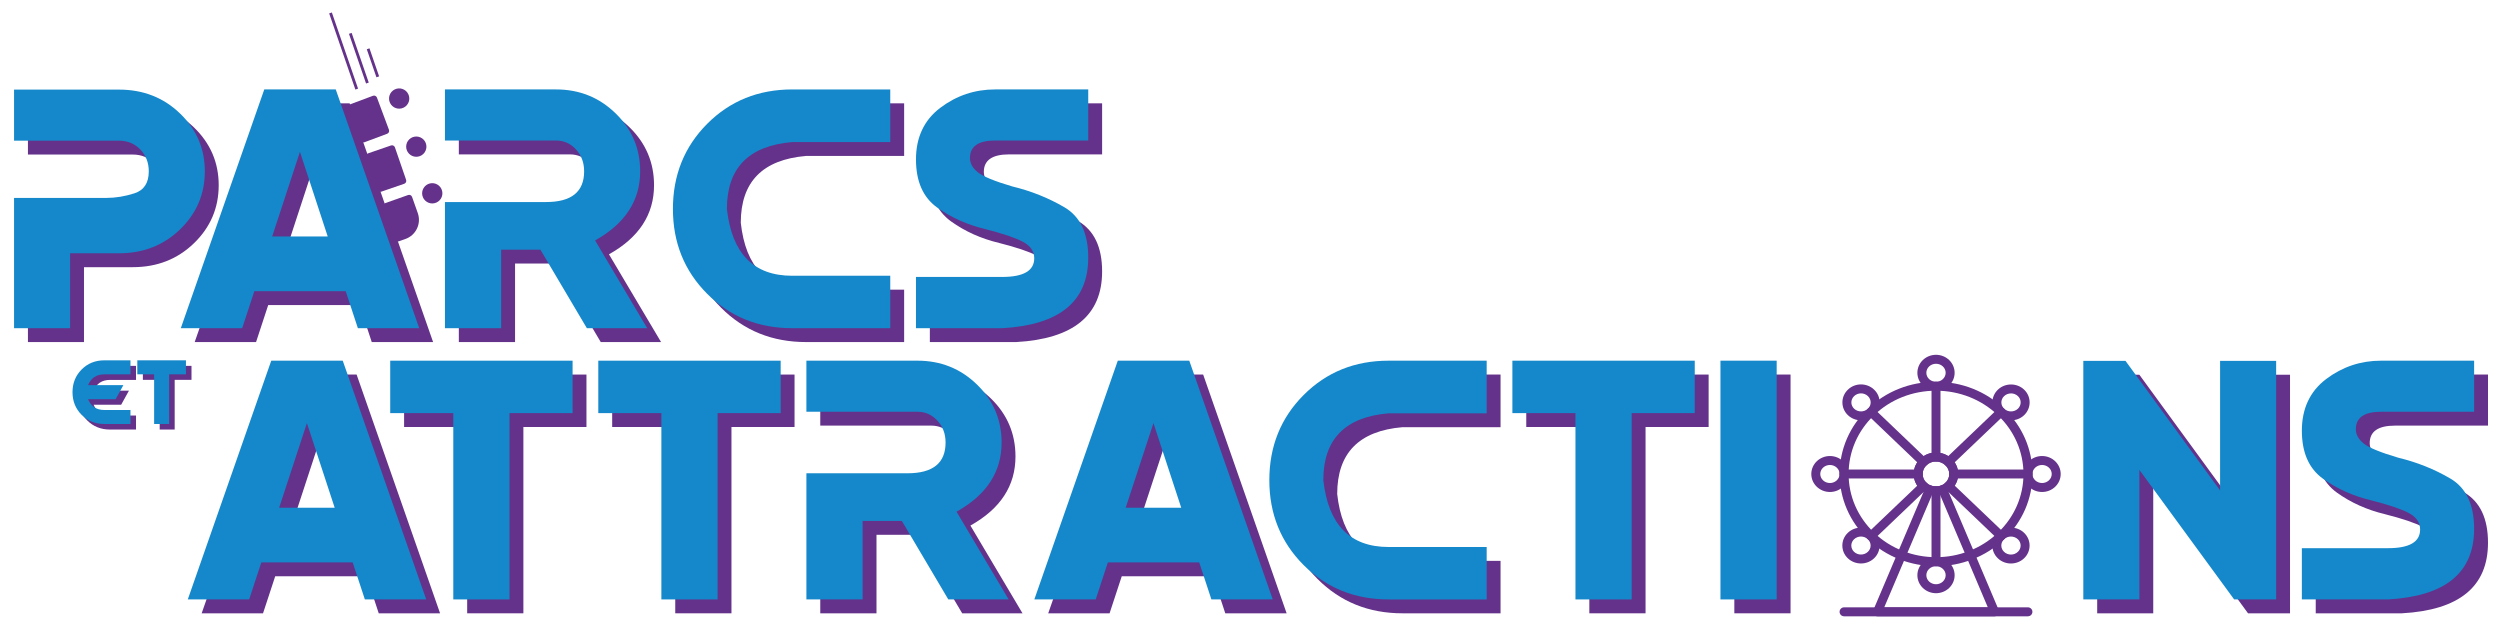 <?xml version="1.0" encoding="UTF-8"?>
<svg id="Calque_1" data-name="Calque 1" xmlns="http://www.w3.org/2000/svg" version="1.1" viewBox="0 0 1801.47 452.94">
  <defs>
    <style>
      .cls-1, .cls-2, .cls-3, .cls-4 {
        stroke-width: 0px;
      }

      .cls-1, .cls-4 {
        fill: #1488ca;
      }

      .cls-2, .cls-3 {
        fill: #64328a;
      }

      .cls-2, .cls-4 {
        display: none;
      }
    </style>
  </defs>
  <g>
    <path class="cls-3" d="M294.2,67.81c1.77,3.63.26,8-3.37,9.76-3.63,1.77-8,.26-9.76-3.37s-.26-8,3.37-9.76,8-.26,9.76,3.37Z"/>
    <path class="cls-3" d="M305.27,100.65c2.78,2.93,2.65,7.55-.27,10.32-2.93,2.78-7.55,2.65-10.32-.27-2.78-2.93-2.65-7.55.27-10.32,2.93-2.78,7.55-2.65,10.32.27Z"/>
    <path class="cls-3" d="M315.39,133.12c3.41,2.16,4.43,6.67,2.27,10.08-2.16,3.41-6.67,4.43-10.08,2.27-3.41-2.15-4.43-6.67-2.27-10.08,2.15-3.41,6.67-4.43,10.08-2.27Z"/>
    <path class="cls-3" d="M265.24,110.5l16.52-5.69c1.16-.4,2.42.22,2.82,1.38l8.06,23.42c.4,1.16-.22,2.42-1.38,2.82l-16.52,5.69c-1.16.4-2.42-.22-2.82-1.38l-8.06-23.42c-.4-1.16.22-2.42,1.38-2.82Z"/>
    <path class="cls-3" d="M268.76,69.02c1.15-.43,2.43.16,2.86,1.3l8.66,23.21c.43,1.15-.15,2.43-1.3,2.86l-16.36,6.11c-1.15.43-2.43-.16-2.86-1.3l-8.66-23.21c-.43-1.15.16-2.43,1.31-2.86l16.36-6.11Z"/>
    <path class="cls-3" d="M284.52,172.54l-8.26-23.35c-.41-1.16.2-2.43,1.35-2.84l16.47-5.82c1.16-.41,2.43.2,2.84,1.35l4.13,11.68c2.69,7.61-1.3,15.95-8.9,18.64l-4.79,1.69c-1.16.41-2.43-.2-2.84-1.35Z"/>
    <rect class="cls-3" x="246.58" y="7.76" width="2.05" height="58.03" transform="translate(1.51 82.56) rotate(-18.99)"/>
    <rect class="cls-3" x="257.56" y="23.02" width="2.05" height="37.86" transform="translate(.42 86.42) rotate(-18.99)"/>
    <rect class="cls-3" x="267.72" y="34.58" width="2.05" height="21.37" transform="translate(-.1 89.91) rotate(-18.99)"/>
  </g>
  <g id="Layer_1" data-name="Layer 1">
    <g>
      <path class="cls-3" d="M1395.09,407.97c-9,0-17.78-1.62-26.07-4.82-8.68-3.35-16.42-8.25-23.02-14.57-13.14-12.58-20.38-29.29-20.38-47.05s7.24-34.51,20.39-47.05c13.06-12.5,30.48-19.39,49.05-19.39s35.92,6.9,49.05,19.42h0c13.16,12.55,20.42,29.25,20.46,47.01,0,17.78-7.24,34.48-20.39,47.02-6.67,6.34-14.41,11.24-23.02,14.57-8.25,3.22-17.02,4.86-26.07,4.86ZM1395.06,281.54c-16.89,0-32.73,6.25-44.59,17.6-11.86,11.31-18.39,26.36-18.39,42.38s6.53,31.03,18.39,42.38c5.98,5.73,13.01,10.17,20.88,13.21,7.55,2.91,15.54,4.39,23.74,4.39s16.22-1.49,23.73-4.42c7.83-3.02,14.85-7.47,20.9-13.22,11.85-11.31,18.38-26.34,18.38-42.34-.04-15.98-6.59-31.02-18.46-42.34-11.92-11.38-27.76-17.64-44.59-17.64ZM1395.06,357.01c-2.13,0-4.15-.38-6.02-1.12-1.97-.77-3.75-1.89-5.27-3.32-3.03-2.84-4.77-6.86-4.77-11.01s1.69-8.07,4.75-10.99c3.04-2.9,7.04-4.5,11.27-4.5s8.29,1.6,11.29,4.51c3,2.86,4.74,6.87,4.74,10.97s-1.69,8.07-4.76,10.99c-1.43,1.38-3.23,2.54-5.2,3.33,0,0,0,0,0,0-1.87.74-3.89,1.12-6.02,1.12ZM1399.88,352.89h0,0ZM1395.02,332.54c-2.56,0-4.98.96-6.81,2.71-1.78,1.69-2.75,3.94-2.75,6.32s.97,4.64,2.73,6.3c.93.88,1.99,1.54,3.22,2.02,1.14.45,2.32.67,3.65.67s2.51-.22,3.63-.66c1.18-.47,2.29-1.18,3.13-1.99,1.79-1.71,2.77-3.96,2.77-6.33s-1-4.65-2.75-6.32c-1.78-1.73-4.26-2.71-6.81-2.71Z"/>
      <path class="cls-3" d="M1395.06,281.58c-7.4,0-13.42-5.81-13.42-12.96s6.02-12.96,13.42-12.96,13.42,5.81,13.42,12.96-6.02,12.96-13.42,12.96ZM1395.06,262.12c-3.84,0-6.96,2.92-6.96,6.5s3.12,6.5,6.96,6.5,6.96-2.92,6.96-6.5-3.12-6.5-6.96-6.5Z"/>
      <path class="cls-3" d="M1449.12,302.89c-3.41,0-6.83-1.24-9.43-3.71-2.58-2.45-3.99-5.72-3.99-9.21s1.42-6.76,3.99-9.21c5.2-4.94,13.66-4.94,18.86,0,2.56,2.43,3.97,5.69,3.98,9.16,0,3.5-1.4,6.79-3.97,9.25,0,0,0,0-.01.01-2.6,2.47-6.01,3.71-9.43,3.71ZM1456.32,296.85h0,0ZM1449.12,283.49c-1.8,0-3.61.65-4.98,1.96-1.28,1.22-1.98,2.83-1.98,4.53s.71,3.31,1.98,4.53c2.74,2.61,7.21,2.61,9.95,0,1.28-1.23,1.98-2.85,1.98-4.57,0-1.7-.7-3.29-1.97-4.5-1.37-1.3-3.18-1.96-4.98-1.96Z"/>
      <path class="cls-3" d="M1471.49,354.52c-7.4,0-13.42-5.81-13.42-12.96s6.02-12.96,13.42-12.96,13.42,5.81,13.42,12.96-6.02,12.96-13.42,12.96ZM1471.49,335.06c-3.84,0-6.96,2.92-6.96,6.5s3.12,6.5,6.96,6.5,6.96-2.92,6.96-6.5-3.12-6.5-6.96-6.5Z"/>
      <path class="cls-3" d="M1449.07,406.05c-3.42,0-6.83-1.24-9.42-3.73-2.57-2.45-3.99-5.72-3.99-9.21s1.42-6.76,3.99-9.21c5.2-4.94,13.66-4.94,18.86,0,2.57,2.45,3.99,5.72,3.99,9.21s-1.42,6.76-3.99,9.21c-2.61,2.48-6.03,3.72-9.44,3.72ZM1449.08,386.63c-1.8,0-3.61.65-4.98,1.96-1.28,1.22-1.98,2.83-1.98,4.53s.71,3.31,1.98,4.53c0,0,0,0,.01.01,2.73,2.62,7.19,2.61,9.94-.01,1.28-1.22,1.99-2.83,1.99-4.53s-.71-3.31-1.98-4.53c-1.37-1.3-3.18-1.96-4.98-1.96Z"/>
      <path class="cls-3" d="M1395.06,427.46c-7.4,0-13.42-5.81-13.42-12.96s6.02-12.96,13.42-12.96,13.42,5.81,13.42,12.96-6.02,12.96-13.42,12.96ZM1395.06,408c-3.84,0-6.96,2.92-6.96,6.5s3.12,6.5,6.96,6.5,6.96-2.92,6.96-6.5-3.12-6.5-6.96-6.5Z"/>
      <path class="cls-3" d="M1340.99,406.03c-3.41,0-6.83-1.24-9.43-3.71-2.58-2.45-3.99-5.72-3.99-9.21s1.42-6.76,3.99-9.21h0c5.2-4.94,13.66-4.94,18.86,0,2.58,2.45,3.99,5.72,3.99,9.21s-1.42,6.76-3.99,9.21c-2.6,2.47-6.01,3.71-9.43,3.71ZM1336.01,388.58c-1.28,1.22-1.98,2.83-1.98,4.53s.71,3.31,1.98,4.53c2.74,2.61,7.21,2.61,9.96,0,1.28-1.22,1.98-2.83,1.98-4.53s-.71-3.31-1.98-4.53c-2.75-2.61-7.21-2.61-9.96,0h0Z"/>
      <path class="cls-3" d="M1318.62,354.52c-7.4,0-13.42-5.81-13.42-12.96s6.02-12.96,13.42-12.96,13.42,5.81,13.42,12.96-6.02,12.96-13.42,12.96ZM1318.62,335.06c-3.84,0-6.96,2.92-6.96,6.5s3.12,6.5,6.96,6.5,6.96-2.92,6.96-6.5-3.12-6.5-6.96-6.5Z"/>
      <path class="cls-3" d="M1341.03,302.89c-3.42,0-6.83-1.24-9.43-3.71-2.57-2.45-3.99-5.72-3.99-9.21s1.42-6.76,3.99-9.21c5.16-5,13.63-5.01,18.86,0,2.57,2.45,3.99,5.72,3.99,9.21s-1.42,6.76-3.99,9.21c-2.6,2.47-6.01,3.71-9.43,3.71ZM1341.02,283.45c-1.79,0-3.58.66-4.94,1.97-1.3,1.24-2.01,2.85-2.01,4.55s.71,3.31,1.98,4.53c2.75,2.61,7.21,2.61,9.96,0,1.28-1.22,1.98-2.83,1.98-4.53s-.71-3.31-1.98-4.53c0,0,0,0-.01-.01-1.38-1.32-3.18-1.98-4.98-1.98Z"/>
      <path class="cls-3" d="M1441.88,389.47c-.8,0-1.6-.3-2.23-.89l-37.78-36.06c-1.29-1.23-1.34-3.28-.11-4.57,1.23-1.29,3.28-1.34,4.57-.11l37.78,36.06c1.29,1.23,1.34,3.28.11,4.57-.63.67-1.48,1-2.34,1Z"/>
      <path class="cls-3" d="M1385.97,336.14c-.8,0-1.61-.3-2.23-.89l-37.74-36.06c-1.29-1.23-1.34-3.28-.1-4.57,1.23-1.29,3.28-1.33,4.57-.1l37.74,36.06c1.29,1.23,1.34,3.28.1,4.57-.63.66-1.48,1-2.33,1Z"/>
      <path class="cls-3" d="M1395.06,408c-1.78,0-3.23-1.45-3.23-3.23v-50.99c0-1.78,1.45-3.23,3.23-3.23s3.23,1.45,3.23,3.23v50.99c0,1.78-1.45,3.23-3.23,3.23Z"/>
      <path class="cls-3" d="M1395.06,332.54c-1.78,0-3.23-1.45-3.23-3.23v-50.96c0-1.78,1.45-3.23,3.23-3.23s3.23,1.45,3.23,3.23v50.96c0,1.78-1.45,3.23-3.23,3.23Z"/>
      <path class="cls-3" d="M1395.02,357.01c-2.13,0-4.15-.38-6.02-1.12-1.97-.77-3.75-1.89-5.27-3.32-3.03-2.84-4.77-6.86-4.77-11.01s1.69-8.07,4.76-10.99c3.04-2.9,7.04-4.5,11.27-4.5s8.25,1.59,11.25,4.48c3.13,2.86,4.85,6.77,4.85,11.01s-1.69,8.07-4.76,10.99c-1.5,1.46-3.37,2.63-5.36,3.37-1.79.71-3.82,1.09-5.95,1.09ZM1394.98,332.54c-2.56,0-4.98.96-6.81,2.71-1.78,1.69-2.75,3.94-2.75,6.32s.97,4.64,2.73,6.3c.94.88,1.99,1.54,3.22,2.02,1.14.45,2.32.67,3.65.67s2.51-.22,3.63-.66c1.24-.46,2.32-1.14,3.2-1.99,1.8-1.71,2.77-3.96,2.77-6.33s-.98-4.64-2.77-6.26c-.03-.02-.05-.05-.08-.07-1.76-1.71-4.24-2.69-6.79-2.69Z"/>
      <path class="cls-3" d="M1348.24,389.47c-.85,0-1.7-.33-2.34-1-1.23-1.29-1.18-3.33.11-4.57l37.78-36.06c1.29-1.23,3.33-1.19,4.57.11,1.23,1.29,1.18,3.33-.11,4.57l-37.78,36.06c-.62.6-1.43.89-2.23.89Z"/>
      <path class="cls-3" d="M1404.1,336.14c-.85,0-1.7-.33-2.34-1-1.23-1.29-1.18-3.33.11-4.57l37.78-36.06c1.29-1.23,3.33-1.18,4.57.11,1.23,1.29,1.18,3.33-.11,4.57l-37.78,36.06c-.62.6-1.43.89-2.23.89Z"/>
      <path class="cls-3" d="M1382.26,344.79h-53.45c-1.78,0-3.23-1.45-3.23-3.23s1.45-3.23,3.23-3.23h53.45c1.78,0,3.23,1.45,3.23,3.23s-1.45,3.23-3.23,3.23Z"/>
      <path class="cls-3" d="M1461.3,344.79h-53.45c-1.78,0-3.23-1.45-3.23-3.23s1.45-3.23,3.23-3.23h53.45c1.78,0,3.23,1.45,3.23,3.23s-1.45,3.23-3.23,3.23Z"/>
      <path class="cls-3" d="M1437.28,444.1h-84.41c-1.08,0-2.1-.54-2.69-1.45-.6-.9-.7-2.05-.28-3.05l37.4-88.02c.69-1.62,2.53-2.39,4.17-1.74,1.12.45,2.31.66,3.63.66s2.51-.22,3.63-.66c1.63-.65,3.48.12,4.17,1.74l20.08,47.24,17.28,40.78c.42,1,.32,2.14-.28,3.04-.6.9-1.61,1.45-2.69,1.45ZM1357.75,437.64h74.65l-15.38-36.29-18.97-44.63c-1.92.34-4,.34-5.92,0l-34.38,80.92Z"/>
      <path class="cls-3" d="M1461.3,444.1h-132.49c-1.78,0-3.23-1.45-3.23-3.23s1.45-3.23,3.23-3.23h132.49c1.78,0,3.23,1.45,3.23,3.23s-1.45,3.23-3.23,3.23Z"/>
    </g>
  </g>
  <g>
    <path class="cls-3" d="M60.52,246.49H20.13v-93.87h66.45c6.67,0,13.44-1.11,20.32-3.33,6.87-2.22,10.31-7.49,10.31-15.81,0-6.26-2.04-11.51-6.11-15.75s-9.2-6.36-15.38-6.36H20.13v-36.8h75.59c17.46,0,32.13,5.74,44.03,17.23,11.9,11.49,17.85,25.38,17.85,41.68s-5.95,30.32-17.85,41.81c-11.9,11.49-26.58,17.23-44.03,17.23h-35.2v53.97Z"/>
    <path class="cls-3" d="M312.1,246.49h-44.22l-8.77-26.68h-65.83l-8.77,26.68h-44.22l60.15-172.05h51.5l60.15,172.05ZM246.15,180.41l-20.01-61.01-20.01,61.01h40.02Z"/>
    <path class="cls-3" d="M476.37,246.49h-43.48l-33.47-56.57h-28.28v56.57h-40.51v-90.9h72.87c18.28,0,27.42-7.37,27.42-22.11,0-6.34-1.98-11.63-5.93-15.87-3.95-4.24-8.73-6.36-14.33-6.36h-80.03v-36.81h80.03c16.8,0,31.1,5.74,42.92,17.23,11.81,11.49,17.72,25.42,17.72,41.81,0,21.08-10.83,37.67-32.48,49.78l37.55,63.24Z"/>
    <path class="cls-3" d="M580.86,246.49c-24.37,0-44.79-8.25-61.26-24.76-16.47-16.51-24.7-36.91-24.7-61.2s8.23-44.81,24.7-61.32c16.47-16.51,36.89-24.76,61.26-24.76h70.65v37.92h-70.65c-31.37,2.64-47.06,18.69-47.06,48.17,3.54,32.11,19.22,48.17,47.06,48.17h70.65v37.79h-70.65Z"/>
    <path class="cls-3" d="M732.16,246.49h-62.12v-36.93h62.12c15.4,0,23.1-4.49,23.1-13.46,0-5.02-2.72-8.97-8.15-11.86-5.43-2.88-14.45-5.93-27.05-9.14-13.09-3.13-24.7-8.34-34.83-15.62-10.13-7.29-15.19-18.84-15.19-34.64s5.84-28.37,17.54-37.18c11.69-8.81,24.87-13.22,39.52-13.22h67.07v36.81h-67.07c-12.1,0-18.16,4.2-18.16,12.6,0,3.79,1.87,7.21,5.62,10.25,3.75,3.05,12.04,6.46,24.89,10.25,13.59,3.29,26.1,8.3,37.55,15.01,11.44,6.71,17.17,18.79,17.17,36.25,0,31.62-20.67,48.58-62,50.89Z"/>
  </g>
  <g>
    <path class="cls-3" d="M79.17,309.52c-6.52,0-11.97-2.2-16.35-6.6-4.38-4.4-6.57-9.84-6.57-16.32s2.19-11.95,6.57-16.35c4.38-4.4,9.83-6.6,16.35-6.6h18.84v10.11h-18.84c-5.66,0-9.57,2.59-11.72,7.77h25.46l-5.6,10.11h-19.86c2.13,5.2,6.04,7.8,11.72,7.8h18.84v10.08h-18.84Z"/>
    <path class="cls-3" d="M125.87,309.52h-10.8v-35.8h-12.12v-10.08h35.04v10.08h-12.12v35.8Z"/>
  </g>
  <g>
    <path class="cls-3" d="M317.13,441.94h-44.22l-8.77-26.68h-65.83l-8.77,26.68h-44.22l60.15-172.05h51.5l60.15,172.05ZM251.17,375.87l-20.01-61.01-20.01,61.01h40.02Z"/>
    <path class="cls-3" d="M377.15,441.94h-40.51v-134.25h-45.45v-37.79h131.41v37.79h-45.45v134.25Z"/>
    <path class="cls-3" d="M527.09,441.94h-40.51v-134.25h-45.45v-37.79h131.41v37.79h-45.45v134.25Z"/>
    <path class="cls-3" d="M736.81,441.94h-43.47l-33.47-56.57h-28.28v56.57h-40.51v-90.9h72.87c18.28,0,27.42-7.37,27.42-22.11,0-6.34-1.98-11.63-5.93-15.87-3.95-4.24-8.73-6.36-14.33-6.36h-80.03v-36.8h80.03c16.8,0,31.1,5.74,42.92,17.23,11.81,11.49,17.72,25.42,17.72,41.81,0,21.08-10.83,37.67-32.48,49.77l37.55,63.24Z"/>
    <path class="cls-3" d="M927.14,441.94h-44.22l-8.77-26.68h-65.83l-8.77,26.68h-44.22l60.15-172.05h51.5l60.15,172.05ZM861.18,375.87l-20.01-61.01-20.01,61.01h40.02Z"/>
    <path class="cls-3" d="M1010.63,441.94c-24.37,0-44.79-8.25-61.26-24.76-16.47-16.51-24.7-36.91-24.7-61.2s8.23-44.81,24.7-61.32c16.47-16.51,36.89-24.76,61.26-24.76h70.65v37.92h-70.65c-31.37,2.64-47.06,18.69-47.06,48.17,3.54,32.11,19.23,48.17,47.06,48.17h70.65v37.79h-70.65Z"/>
    <path class="cls-3" d="M1185.77,441.94h-40.51v-134.25h-45.45v-37.79h131.41v37.79h-45.45v134.25Z"/>
    <path class="cls-3" d="M1290.25,441.94h-40.51v-172.05h40.51v172.05Z"/>
    <path class="cls-2" d="M1400.79,445.4c-25.44,0-47.14-8.58-65.09-25.75-17.95-17.17-26.92-38.39-26.92-63.67s8.97-46.5,26.92-63.67c17.95-17.17,39.65-25.75,65.09-25.75s47.01,8.58,64.96,25.75c17.95,17.17,26.93,38.39,26.93,63.67s-8.98,46.5-26.93,63.67c-17.95,17.17-39.61,25.75-64.96,25.75ZM1400.79,407.11c14.41,0,26.59-4.67,36.56-14.02,9.96-9.34,14.94-21.72,14.94-37.11s-4.98-27.67-14.94-37.05c-9.96-9.39-22.15-14.08-36.56-14.08s-26.62,4.69-36.62,14.08-15.01,21.74-15.01,37.05,5,27.77,15.01,37.11c10,9.35,22.21,14.02,36.62,14.02Z"/>
    <path class="cls-3" d="M1650.16,441.94h-30.26l-68.3-93.37v93.37h-40.39v-171.92h30.38l68.18,93.37v-93.37h40.39v171.92Z"/>
    <path class="cls-3" d="M1730.81,441.94h-62.12v-36.93h62.12c15.4,0,23.1-4.49,23.1-13.46,0-5.02-2.72-8.97-8.15-11.86-5.43-2.88-14.45-5.93-27.05-9.14-13.09-3.13-24.7-8.34-34.83-15.62-10.13-7.29-15.19-18.83-15.19-34.64s5.84-28.36,17.54-37.18c11.69-8.81,24.87-13.21,39.52-13.21h67.07v36.8h-67.07c-12.1,0-18.16,4.2-18.16,12.6,0,3.79,1.87,7.21,5.62,10.25,3.75,3.05,12.04,6.46,24.89,10.25,13.59,3.29,26.1,8.29,37.55,15.01,11.44,6.71,17.17,18.79,17.17,36.25,0,31.62-20.67,48.58-62,50.88Z"/>
  </g>
  <g>
    <path class="cls-1" d="M50.52,236.49H10.13v-93.87h66.45c6.67,0,13.44-1.11,20.32-3.33,6.87-2.22,10.31-7.49,10.31-15.81,0-6.26-2.04-11.51-6.11-15.75s-9.2-6.36-15.38-6.36H10.13v-36.8h75.59c17.46,0,32.13,5.74,44.03,17.23,11.9,11.49,17.85,25.38,17.85,41.68s-5.95,30.32-17.85,41.81c-11.9,11.49-26.58,17.23-44.03,17.23h-35.2v53.97Z"/>
    <path class="cls-1" d="M302.1,236.49h-44.22l-8.77-26.68h-65.83l-8.77,26.68h-44.22l60.15-172.05h51.5l60.15,172.05ZM236.15,170.41l-20.01-61.01-20.01,61.01h40.02Z"/>
    <path class="cls-1" d="M466.37,236.49h-43.48l-33.47-56.57h-28.28v56.57h-40.51v-90.9h72.87c18.28,0,27.42-7.37,27.42-22.11,0-6.34-1.98-11.63-5.93-15.87-3.95-4.24-8.73-6.36-14.33-6.36h-80.03v-36.81h80.03c16.8,0,31.1,5.74,42.92,17.23,11.81,11.49,17.72,25.42,17.72,41.81,0,21.08-10.83,37.67-32.48,49.78l37.55,63.24Z"/>
    <path class="cls-1" d="M570.86,236.49c-24.37,0-44.79-8.25-61.26-24.76-16.47-16.51-24.7-36.91-24.7-61.2s8.23-44.81,24.7-61.32c16.47-16.51,36.89-24.76,61.26-24.76h70.65v37.92h-70.65c-31.37,2.64-47.06,18.69-47.06,48.17,3.54,32.11,19.22,48.17,47.06,48.17h70.65v37.79h-70.65Z"/>
    <path class="cls-1" d="M722.16,236.49h-62.12v-36.93h62.12c15.4,0,23.1-4.49,23.1-13.46,0-5.02-2.72-8.97-8.15-11.86-5.43-2.88-14.45-5.93-27.05-9.14-13.09-3.13-24.7-8.34-34.83-15.62-10.13-7.29-15.19-18.84-15.19-34.64s5.84-28.37,17.54-37.18c11.69-8.81,24.87-13.22,39.52-13.22h67.07v36.81h-67.07c-12.1,0-18.16,4.2-18.16,12.6,0,3.79,1.87,7.21,5.62,10.25,3.75,3.05,12.04,6.46,24.89,10.25,13.59,3.29,26.1,8.3,37.55,15.01,11.44,6.71,17.17,18.79,17.17,36.25,0,31.62-20.67,48.58-62,50.89Z"/>
  </g>
  <g>
    <path class="cls-1" d="M75.17,305.52c-6.52,0-11.97-2.2-16.35-6.6-4.38-4.4-6.57-9.84-6.57-16.32s2.19-11.95,6.57-16.35c4.38-4.4,9.83-6.6,16.35-6.6h18.84v10.11h-18.84c-5.66,0-9.57,2.59-11.72,7.77h25.46l-5.6,10.11h-19.86c2.13,5.2,6.04,7.8,11.72,7.8h18.84v10.08h-18.84Z"/>
    <path class="cls-1" d="M121.87,305.52h-10.8v-35.8h-12.12v-10.08h35.04v10.08h-12.12v35.8Z"/>
  </g>
  <g>
    <path class="cls-1" d="M307.13,431.94h-44.22l-8.77-26.68h-65.83l-8.77,26.68h-44.22l60.15-172.05h51.5l60.15,172.05ZM241.17,365.87l-20.01-61.01-20.01,61.01h40.02Z"/>
    <path class="cls-1" d="M367.15,431.94h-40.51v-134.25h-45.45v-37.79h131.41v37.79h-45.45v134.25Z"/>
    <path class="cls-1" d="M517.09,431.94h-40.51v-134.25h-45.45v-37.79h131.41v37.79h-45.45v134.25Z"/>
    <path class="cls-1" d="M726.81,431.94h-43.47l-33.47-56.57h-28.28v56.57h-40.51v-90.9h72.87c18.28,0,27.42-7.37,27.42-22.11,0-6.34-1.98-11.63-5.93-15.87-3.95-4.24-8.73-6.36-14.33-6.36h-80.03v-36.8h80.03c16.8,0,31.1,5.74,42.92,17.23,11.81,11.49,17.72,25.42,17.72,41.81,0,21.08-10.83,37.67-32.48,49.77l37.55,63.24Z"/>
    <path class="cls-1" d="M917.14,431.94h-44.22l-8.77-26.68h-65.83l-8.77,26.68h-44.22l60.15-172.05h51.5l60.15,172.05ZM851.18,365.87l-20.01-61.01-20.01,61.01h40.02Z"/>
    <path class="cls-1" d="M1000.63,431.94c-24.37,0-44.79-8.25-61.26-24.76-16.47-16.51-24.7-36.91-24.7-61.2s8.23-44.81,24.7-61.32c16.47-16.51,36.89-24.76,61.26-24.76h70.65v37.92h-70.65c-31.37,2.64-47.06,18.69-47.06,48.17,3.54,32.11,19.23,48.17,47.06,48.17h70.65v37.79h-70.65Z"/>
    <path class="cls-1" d="M1175.77,431.94h-40.51v-134.25h-45.45v-37.79h131.41v37.79h-45.45v134.25Z"/>
    <path class="cls-1" d="M1280.25,431.94h-40.51v-172.05h40.51v172.05Z"/>
    <path class="cls-4" d="M1390.79,435.4c-25.44,0-47.14-8.58-65.09-25.75-17.95-17.17-26.92-38.39-26.92-63.67s8.97-46.5,26.92-63.67c17.95-17.17,39.65-25.75,65.09-25.75s47.01,8.58,64.96,25.75c17.95,17.17,26.93,38.39,26.93,63.67s-8.98,46.5-26.93,63.67c-17.95,17.17-39.61,25.75-64.96,25.75ZM1390.79,397.11c14.41,0,26.59-4.67,36.56-14.02,9.96-9.34,14.94-21.72,14.94-37.11s-4.98-27.67-14.94-37.05c-9.96-9.39-22.15-14.08-36.56-14.08s-26.62,4.69-36.62,14.08-15.01,21.74-15.01,37.05,5,27.77,15.01,37.11c10,9.35,22.21,14.02,36.62,14.02Z"/>
    <path class="cls-1" d="M1640.16,431.94h-30.26l-68.3-93.37v93.37h-40.39v-171.92h30.38l68.18,93.37v-93.37h40.39v171.92Z"/>
    <path class="cls-1" d="M1720.81,431.94h-62.12v-36.93h62.12c15.4,0,23.1-4.49,23.1-13.46,0-5.02-2.72-8.97-8.15-11.86-5.43-2.88-14.45-5.93-27.05-9.14-13.09-3.13-24.7-8.34-34.83-15.62-10.13-7.29-15.19-18.83-15.19-34.64s5.84-28.36,17.54-37.18c11.69-8.81,24.87-13.21,39.52-13.21h67.07v36.8h-67.07c-12.1,0-18.16,4.2-18.16,12.6,0,3.79,1.87,7.21,5.62,10.25,3.75,3.05,12.04,6.46,24.89,10.25,13.59,3.29,26.1,8.29,37.55,15.01,11.44,6.71,17.17,18.79,17.17,36.25,0,31.62-20.67,48.58-62,50.88Z"/>
  </g>
</svg>